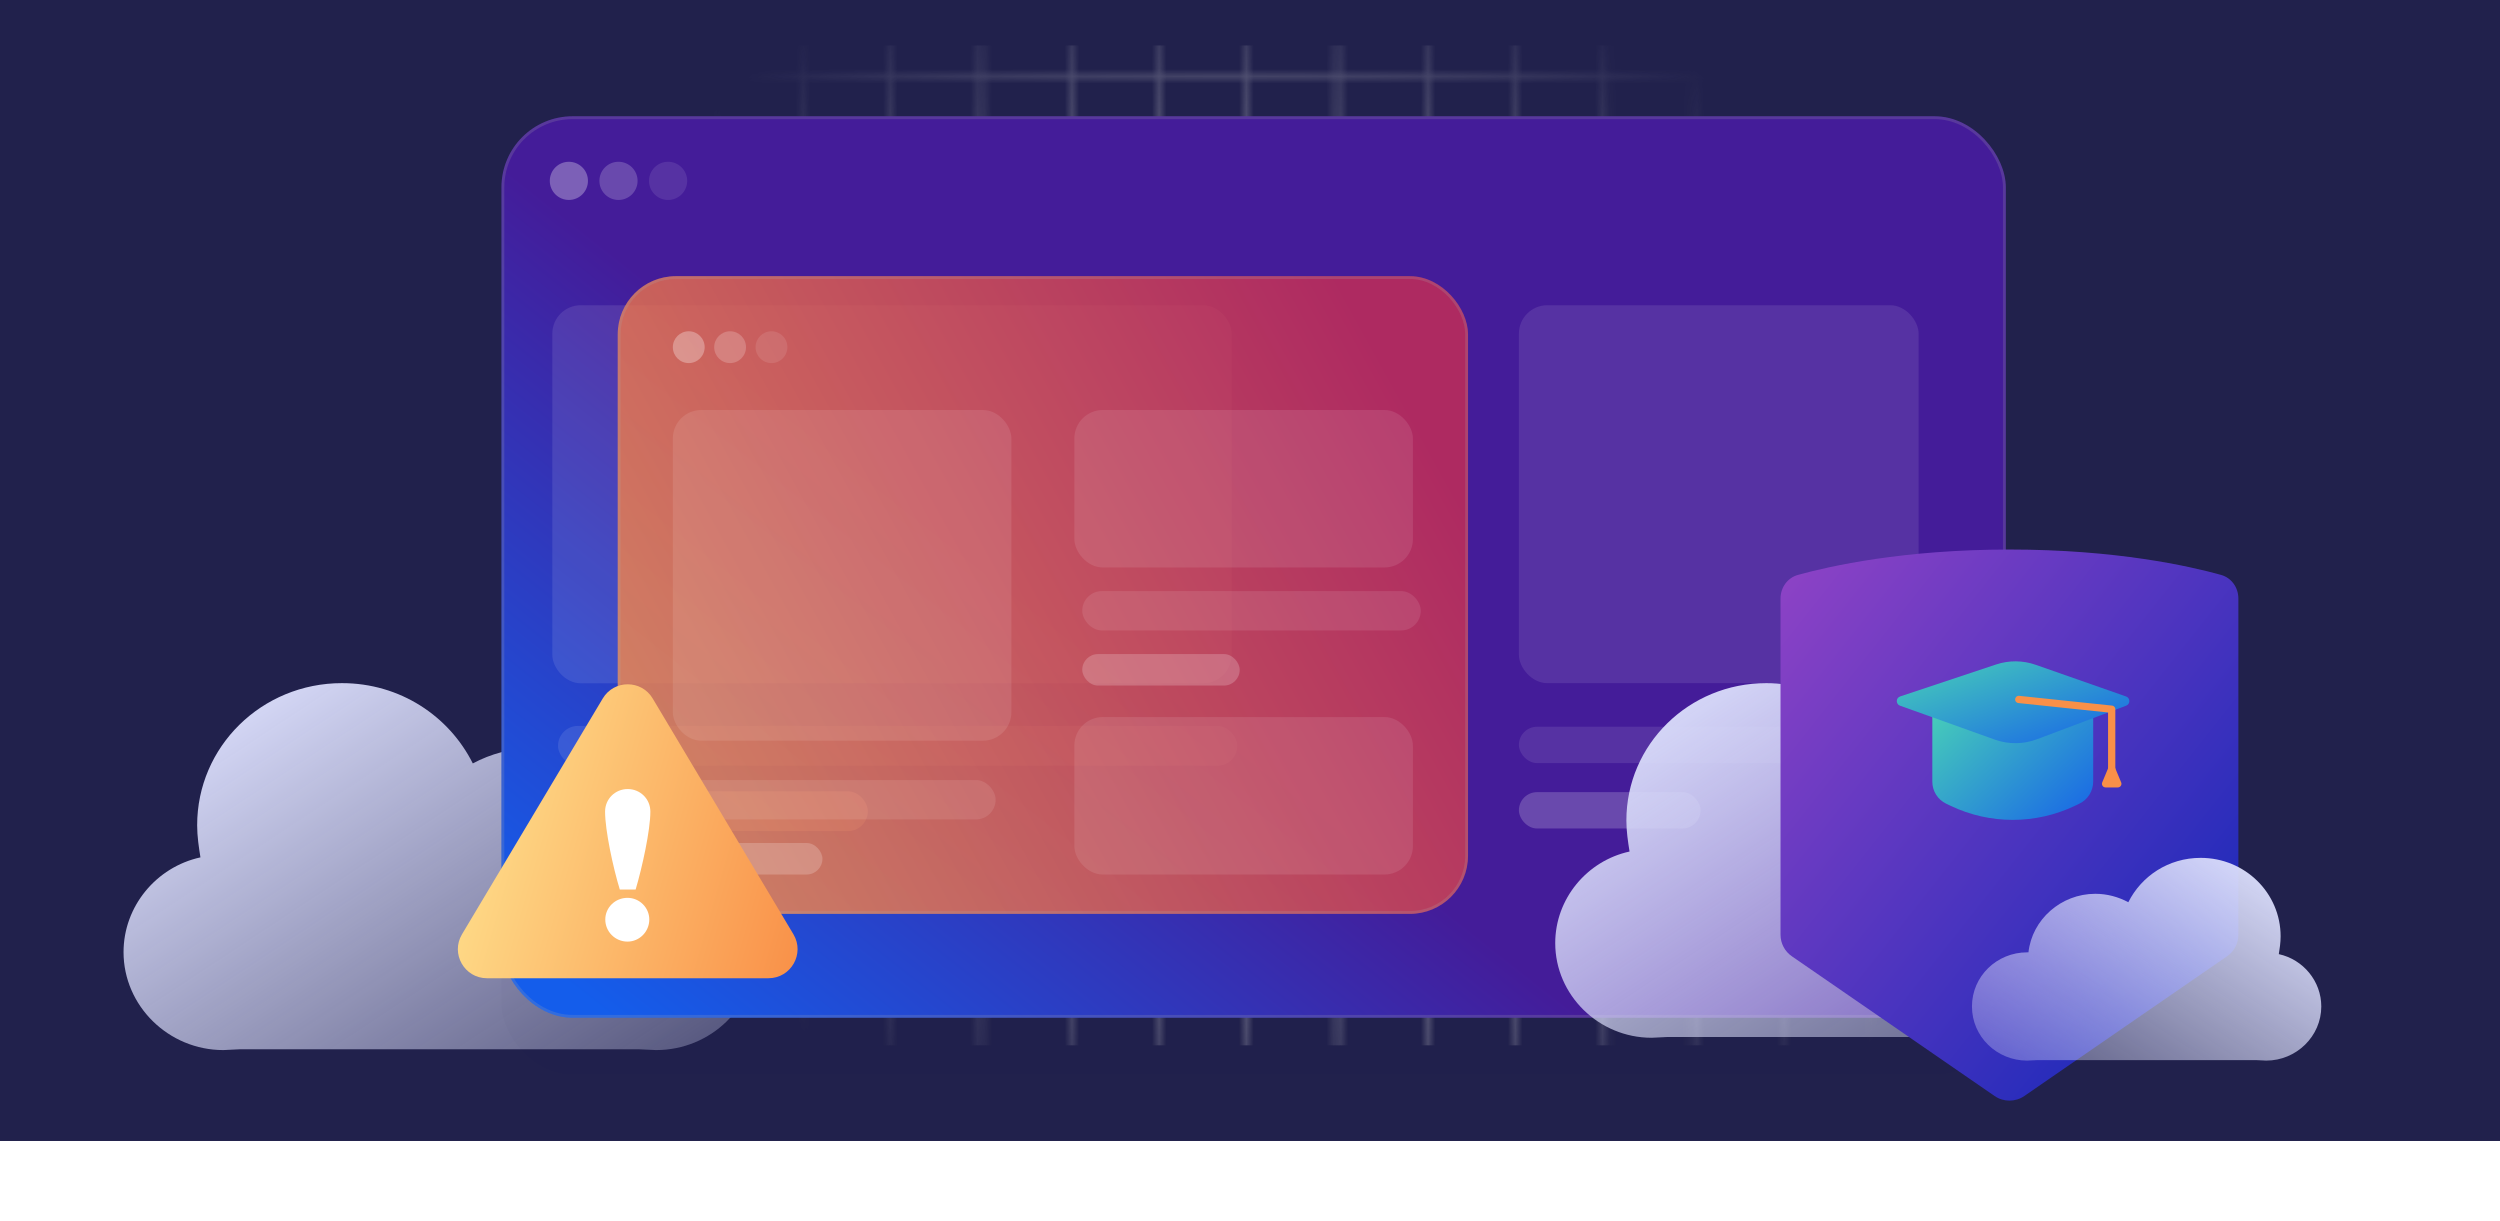 <svg width="344" height="168" viewBox="0 0 344 168" fill="none" xmlns="http://www.w3.org/2000/svg">
<rect width="344" height="157" fill="#21214C"/>
<mask id="mask0_3818_41761" style="mask-type:alpha" maskUnits="userSpaceOnUse" x="-1" y="-1" width="321" height="159">
<rect width="12.269" height="10.467" stroke="white" stroke-width="0.433"/>
<rect x="12.269" width="12.269" height="10.467" stroke="white" stroke-width="0.433"/>
<rect x="24.538" width="12.269" height="10.467" stroke="white" stroke-width="0.433"/>
<rect x="36.808" width="12.269" height="10.467" stroke="white" stroke-width="0.433"/>
<rect x="49.077" width="12.269" height="10.467" stroke="white" stroke-width="0.433"/>
<rect x="61.346" width="12.269" height="10.467" stroke="white" stroke-width="0.433"/>
<rect x="73.615" width="12.269" height="10.467" stroke="white" stroke-width="0.433"/>
<rect x="85.885" width="12.269" height="10.467" stroke="white" stroke-width="0.433"/>
<rect x="98.154" width="12.269" height="10.467" stroke="white" stroke-width="0.433"/>
<rect x="110.423" width="12.269" height="10.467" stroke="white" stroke-width="0.433"/>
<rect x="122.692" width="12.269" height="10.467" stroke="white" stroke-width="0.433"/>
<rect x="134.962" width="12.269" height="10.467" stroke="white" stroke-width="0.433"/>
<rect x="147.231" width="12.269" height="10.467" stroke="white" stroke-width="0.433"/>
<rect x="159.5" width="12.269" height="10.467" stroke="white" stroke-width="0.433"/>
<rect x="171.769" width="12.269" height="10.467" stroke="white" stroke-width="0.433"/>
<rect x="184.038" width="12.269" height="10.467" stroke="white" stroke-width="0.433"/>
<rect x="196.308" width="12.269" height="10.467" stroke="white" stroke-width="0.433"/>
<rect x="208.577" width="12.269" height="10.467" stroke="white" stroke-width="0.433"/>
<rect x="220.846" width="12.269" height="10.467" stroke="white" stroke-width="0.433"/>
<rect x="233.115" width="12.269" height="10.467" stroke="white" stroke-width="0.433"/>
<rect x="245.385" width="12.269" height="10.467" stroke="white" stroke-width="0.433"/>
<rect x="257.654" width="12.269" height="10.467" stroke="white" stroke-width="0.433"/>
<rect x="269.923" width="12.269" height="10.467" stroke="white" stroke-width="0.433"/>
<rect x="282.192" width="12.269" height="10.467" stroke="white" stroke-width="0.433"/>
<rect x="294.462" width="12.269" height="10.467" stroke="white" stroke-width="0.433"/>
<rect x="306.731" width="12.269" height="10.467" stroke="white" stroke-width="0.433"/>
<rect y="10.467" width="12.269" height="10.467" stroke="white" stroke-width="0.433"/>
<rect x="12.269" y="10.467" width="12.269" height="10.467" stroke="white" stroke-width="0.433"/>
<rect x="24.538" y="10.467" width="12.269" height="10.467" stroke="white" stroke-width="0.433"/>
<rect x="36.808" y="10.467" width="12.269" height="10.467" stroke="white" stroke-width="0.433"/>
<rect x="49.077" y="10.467" width="12.269" height="10.467" stroke="white" stroke-width="0.433"/>
<rect x="61.346" y="10.467" width="12.269" height="10.467" stroke="white" stroke-width="0.433"/>
<rect x="73.615" y="10.467" width="12.269" height="10.467" stroke="white" stroke-width="0.433"/>
<rect x="85.885" y="10.467" width="12.269" height="10.467" stroke="white" stroke-width="0.433"/>
<rect x="98.154" y="10.467" width="12.269" height="10.467" stroke="white" stroke-width="0.433"/>
<rect x="110.423" y="10.467" width="12.269" height="10.467" stroke="white" stroke-width="0.433"/>
<rect x="122.692" y="10.467" width="12.269" height="10.467" stroke="white" stroke-width="0.433"/>
<rect x="134.962" y="10.467" width="12.269" height="10.467" stroke="white" stroke-width="0.433"/>
<rect x="147.231" y="10.467" width="12.269" height="10.467" stroke="white" stroke-width="0.433"/>
<rect x="159.5" y="10.467" width="12.269" height="10.467" stroke="white" stroke-width="0.433"/>
<rect x="171.769" y="10.467" width="12.269" height="10.467" stroke="white" stroke-width="0.433"/>
<rect x="184.038" y="10.467" width="12.269" height="10.467" stroke="white" stroke-width="0.433"/>
<rect x="196.308" y="10.467" width="12.269" height="10.467" stroke="white" stroke-width="0.433"/>
<rect x="208.577" y="10.467" width="12.269" height="10.467" stroke="white" stroke-width="0.433"/>
<rect x="220.846" y="10.467" width="12.269" height="10.467" stroke="white" stroke-width="0.433"/>
<rect x="233.115" y="10.467" width="12.269" height="10.467" stroke="white" stroke-width="0.433"/>
<rect x="245.385" y="10.467" width="12.269" height="10.467" stroke="white" stroke-width="0.433"/>
<rect x="257.654" y="10.467" width="12.269" height="10.467" stroke="white" stroke-width="0.433"/>
<rect x="269.923" y="10.467" width="12.269" height="10.467" stroke="white" stroke-width="0.433"/>
<rect x="282.192" y="10.467" width="12.269" height="10.467" stroke="white" stroke-width="0.433"/>
<rect x="294.462" y="10.467" width="12.269" height="10.467" stroke="white" stroke-width="0.433"/>
<rect x="306.731" y="10.467" width="12.269" height="10.467" stroke="white" stroke-width="0.433"/>
<rect y="20.933" width="12.269" height="10.467" stroke="white" stroke-width="0.433"/>
<rect x="12.269" y="20.933" width="12.269" height="10.467" stroke="white" stroke-width="0.433"/>
<rect x="24.538" y="20.933" width="12.269" height="10.467" stroke="white" stroke-width="0.433"/>
<rect x="36.808" y="20.933" width="12.269" height="10.467" stroke="white" stroke-width="0.433"/>
<rect x="49.077" y="20.933" width="12.269" height="10.467" stroke="white" stroke-width="0.433"/>
<rect x="61.346" y="20.933" width="12.269" height="10.467" stroke="white" stroke-width="0.433"/>
<rect x="73.615" y="20.933" width="12.269" height="10.467" stroke="white" stroke-width="0.433"/>
<rect x="85.885" y="20.933" width="12.269" height="10.467" stroke="white" stroke-width="0.433"/>
<rect x="98.154" y="20.933" width="12.269" height="10.467" stroke="white" stroke-width="0.433"/>
<rect x="110.423" y="20.933" width="12.269" height="10.467" stroke="white" stroke-width="0.433"/>
<rect x="122.692" y="20.933" width="12.269" height="10.467" stroke="white" stroke-width="0.433"/>
<rect x="134.962" y="20.933" width="12.269" height="10.467" stroke="white" stroke-width="0.433"/>
<rect x="147.231" y="20.933" width="12.269" height="10.467" stroke="white" stroke-width="0.433"/>
<rect x="159.5" y="20.933" width="12.269" height="10.467" stroke="white" stroke-width="0.433"/>
<rect x="171.769" y="20.933" width="12.269" height="10.467" stroke="white" stroke-width="0.433"/>
<rect x="184.038" y="20.933" width="12.269" height="10.467" stroke="white" stroke-width="0.433"/>
<rect x="196.308" y="20.933" width="12.269" height="10.467" stroke="white" stroke-width="0.433"/>
<rect x="208.577" y="20.933" width="12.269" height="10.467" stroke="white" stroke-width="0.433"/>
<rect x="220.846" y="20.933" width="12.269" height="10.467" stroke="white" stroke-width="0.433"/>
<rect x="233.115" y="20.933" width="12.269" height="10.467" stroke="white" stroke-width="0.433"/>
<rect x="245.385" y="20.933" width="12.269" height="10.467" stroke="white" stroke-width="0.433"/>
<rect x="257.654" y="20.933" width="12.269" height="10.467" stroke="white" stroke-width="0.433"/>
<rect x="269.923" y="20.933" width="12.269" height="10.467" stroke="white" stroke-width="0.433"/>
<rect x="282.192" y="20.933" width="12.269" height="10.467" stroke="white" stroke-width="0.433"/>
<rect x="294.462" y="20.933" width="12.269" height="10.467" stroke="white" stroke-width="0.433"/>
<rect x="306.731" y="20.933" width="12.269" height="10.467" stroke="white" stroke-width="0.433"/>
<rect y="31.4" width="12.269" height="10.467" stroke="white" stroke-width="0.433"/>
<rect x="12.269" y="31.4" width="12.269" height="10.467" stroke="white" stroke-width="0.433"/>
<rect x="24.538" y="31.4" width="12.269" height="10.467" stroke="white" stroke-width="0.433"/>
<rect x="36.808" y="31.4" width="12.269" height="10.467" stroke="white" stroke-width="0.433"/>
<rect x="49.077" y="31.4" width="12.269" height="10.467" stroke="white" stroke-width="0.433"/>
<rect x="61.346" y="31.4" width="12.269" height="10.467" stroke="white" stroke-width="0.433"/>
<rect x="73.615" y="31.4" width="12.269" height="10.467" stroke="white" stroke-width="0.433"/>
<rect x="85.885" y="31.4" width="12.269" height="10.467" stroke="white" stroke-width="0.433"/>
<rect x="98.154" y="31.4" width="12.269" height="10.467" stroke="white" stroke-width="0.433"/>
<rect x="110.423" y="31.4" width="12.269" height="10.467" stroke="white" stroke-width="0.433"/>
<rect x="122.692" y="31.4" width="12.269" height="10.467" stroke="white" stroke-width="0.433"/>
<rect x="134.962" y="31.4" width="12.269" height="10.467" stroke="white" stroke-width="0.433"/>
<rect x="147.231" y="31.4" width="12.269" height="10.467" stroke="white" stroke-width="0.433"/>
<rect x="159.5" y="31.4" width="12.269" height="10.467" stroke="white" stroke-width="0.433"/>
<rect x="171.769" y="31.4" width="12.269" height="10.467" stroke="white" stroke-width="0.433"/>
<rect x="184.038" y="31.4" width="12.269" height="10.467" stroke="white" stroke-width="0.433"/>
<rect x="196.308" y="31.4" width="12.269" height="10.467" stroke="white" stroke-width="0.433"/>
<rect x="208.577" y="31.4" width="12.269" height="10.467" stroke="white" stroke-width="0.433"/>
<rect x="220.846" y="31.4" width="12.269" height="10.467" stroke="white" stroke-width="0.433"/>
<rect x="233.115" y="31.4" width="12.269" height="10.467" stroke="white" stroke-width="0.433"/>
<rect x="245.385" y="31.4" width="12.269" height="10.467" stroke="white" stroke-width="0.433"/>
<rect x="257.654" y="31.4" width="12.269" height="10.467" stroke="white" stroke-width="0.433"/>
<rect x="269.923" y="31.4" width="12.269" height="10.467" stroke="white" stroke-width="0.433"/>
<rect x="282.192" y="31.4" width="12.269" height="10.467" stroke="white" stroke-width="0.433"/>
<rect x="294.462" y="31.4" width="12.269" height="10.467" stroke="white" stroke-width="0.433"/>
<rect x="306.731" y="31.4" width="12.269" height="10.467" stroke="white" stroke-width="0.433"/>
<rect y="41.867" width="12.269" height="10.467" stroke="white" stroke-width="0.433"/>
<rect x="12.269" y="41.867" width="12.269" height="10.467" stroke="white" stroke-width="0.433"/>
<rect x="24.538" y="41.867" width="12.269" height="10.467" stroke="white" stroke-width="0.433"/>
<rect x="36.808" y="41.867" width="12.269" height="10.467" stroke="white" stroke-width="0.433"/>
<rect x="49.077" y="41.867" width="12.269" height="10.467" stroke="white" stroke-width="0.433"/>
<rect x="61.346" y="41.867" width="12.269" height="10.467" stroke="white" stroke-width="0.433"/>
<rect x="73.615" y="41.867" width="12.269" height="10.467" stroke="white" stroke-width="0.433"/>
<rect x="85.885" y="41.867" width="12.269" height="10.467" stroke="white" stroke-width="0.433"/>
<rect x="98.154" y="41.867" width="12.269" height="10.467" stroke="white" stroke-width="0.433"/>
<rect x="110.423" y="41.867" width="12.269" height="10.467" stroke="white" stroke-width="0.433"/>
<rect x="122.692" y="41.867" width="12.269" height="10.467" stroke="white" stroke-width="0.433"/>
<rect x="134.962" y="41.867" width="12.269" height="10.467" stroke="white" stroke-width="0.433"/>
<rect x="147.231" y="41.867" width="12.269" height="10.467" stroke="white" stroke-width="0.433"/>
<rect x="159.5" y="41.867" width="12.269" height="10.467" stroke="white" stroke-width="0.433"/>
<rect x="171.769" y="41.867" width="12.269" height="10.467" stroke="white" stroke-width="0.433"/>
<rect x="184.038" y="41.867" width="12.269" height="10.467" stroke="white" stroke-width="0.433"/>
<rect x="196.308" y="41.867" width="12.269" height="10.467" stroke="white" stroke-width="0.433"/>
<rect x="208.577" y="41.867" width="12.269" height="10.467" stroke="white" stroke-width="0.433"/>
<rect x="220.846" y="41.867" width="12.269" height="10.467" stroke="white" stroke-width="0.433"/>
<rect x="233.115" y="41.867" width="12.269" height="10.467" stroke="white" stroke-width="0.433"/>
<rect x="245.385" y="41.867" width="12.269" height="10.467" stroke="white" stroke-width="0.433"/>
<rect x="257.654" y="41.867" width="12.269" height="10.467" stroke="white" stroke-width="0.433"/>
<rect x="269.923" y="41.867" width="12.269" height="10.467" stroke="white" stroke-width="0.433"/>
<rect x="282.192" y="41.867" width="12.269" height="10.467" stroke="white" stroke-width="0.433"/>
<rect x="294.462" y="41.867" width="12.269" height="10.467" stroke="white" stroke-width="0.433"/>
<rect x="306.731" y="41.867" width="12.269" height="10.467" stroke="white" stroke-width="0.433"/>
<rect y="52.333" width="12.269" height="10.467" stroke="white" stroke-width="0.433"/>
<rect x="12.269" y="52.333" width="12.269" height="10.467" stroke="white" stroke-width="0.433"/>
<rect x="24.538" y="52.333" width="12.269" height="10.467" stroke="white" stroke-width="0.433"/>
<rect x="36.808" y="52.333" width="12.269" height="10.467" stroke="white" stroke-width="0.433"/>
<rect x="49.077" y="52.333" width="12.269" height="10.467" stroke="white" stroke-width="0.433"/>
<rect x="61.346" y="52.333" width="12.269" height="10.467" stroke="white" stroke-width="0.433"/>
<rect x="73.615" y="52.333" width="12.269" height="10.467" stroke="white" stroke-width="0.433"/>
<rect x="85.885" y="52.333" width="12.269" height="10.467" stroke="white" stroke-width="0.433"/>
<rect x="98.154" y="52.333" width="12.269" height="10.467" stroke="white" stroke-width="0.433"/>
<rect x="110.423" y="52.333" width="12.269" height="10.467" stroke="white" stroke-width="0.433"/>
<rect x="122.692" y="52.333" width="12.269" height="10.467" stroke="white" stroke-width="0.433"/>
<rect x="134.962" y="52.333" width="12.269" height="10.467" stroke="white" stroke-width="0.433"/>
<rect x="147.231" y="52.333" width="12.269" height="10.467" stroke="white" stroke-width="0.433"/>
<rect x="159.5" y="52.333" width="12.269" height="10.467" stroke="white" stroke-width="0.433"/>
<rect x="171.769" y="52.333" width="12.269" height="10.467" stroke="white" stroke-width="0.433"/>
<rect x="184.038" y="52.333" width="12.269" height="10.467" stroke="white" stroke-width="0.433"/>
<rect x="196.308" y="52.333" width="12.269" height="10.467" stroke="white" stroke-width="0.433"/>
<rect x="208.577" y="52.333" width="12.269" height="10.467" stroke="white" stroke-width="0.433"/>
<rect x="220.846" y="52.333" width="12.269" height="10.467" stroke="white" stroke-width="0.433"/>
<rect x="233.115" y="52.333" width="12.269" height="10.467" stroke="white" stroke-width="0.433"/>
<rect x="245.385" y="52.333" width="12.269" height="10.467" stroke="white" stroke-width="0.433"/>
<rect x="257.654" y="52.333" width="12.269" height="10.467" stroke="white" stroke-width="0.433"/>
<rect x="269.923" y="52.333" width="12.269" height="10.467" stroke="white" stroke-width="0.433"/>
<rect x="282.192" y="52.333" width="12.269" height="10.467" stroke="white" stroke-width="0.433"/>
<rect x="294.462" y="52.333" width="12.269" height="10.467" stroke="white" stroke-width="0.433"/>
<rect x="306.731" y="52.333" width="12.269" height="10.467" stroke="white" stroke-width="0.433"/>
<rect y="62.8" width="12.269" height="10.467" stroke="white" stroke-width="0.433"/>
<rect x="12.269" y="62.8" width="12.269" height="10.467" stroke="white" stroke-width="0.433"/>
<rect x="24.538" y="62.8" width="12.269" height="10.467" stroke="white" stroke-width="0.433"/>
<rect x="36.808" y="62.8" width="12.269" height="10.467" stroke="white" stroke-width="0.433"/>
<rect x="49.077" y="62.8" width="12.269" height="10.467" stroke="white" stroke-width="0.433"/>
<rect x="61.346" y="62.8" width="12.269" height="10.467" stroke="white" stroke-width="0.433"/>
<rect x="73.615" y="62.8" width="12.269" height="10.467" stroke="white" stroke-width="0.433"/>
<rect x="85.885" y="62.8" width="12.269" height="10.467" stroke="white" stroke-width="0.433"/>
<rect x="98.154" y="62.8" width="12.269" height="10.467" stroke="white" stroke-width="0.433"/>
<rect x="110.423" y="62.8" width="12.269" height="10.467" stroke="white" stroke-width="0.433"/>
<rect x="122.692" y="62.8" width="12.269" height="10.467" stroke="white" stroke-width="0.433"/>
<rect x="134.962" y="62.8" width="12.269" height="10.467" stroke="white" stroke-width="0.433"/>
<rect x="147.231" y="62.8" width="12.269" height="10.467" stroke="white" stroke-width="0.433"/>
<rect x="159.5" y="62.8" width="12.269" height="10.467" stroke="white" stroke-width="0.433"/>
<rect x="171.769" y="62.8" width="12.269" height="10.467" stroke="white" stroke-width="0.433"/>
<rect x="184.038" y="62.8" width="12.269" height="10.467" stroke="white" stroke-width="0.433"/>
<rect x="196.308" y="62.8" width="12.269" height="10.467" stroke="white" stroke-width="0.433"/>
<rect x="208.577" y="62.8" width="12.269" height="10.467" stroke="white" stroke-width="0.433"/>
<rect x="220.846" y="62.8" width="12.269" height="10.467" stroke="white" stroke-width="0.433"/>
<rect x="233.115" y="62.8" width="12.269" height="10.467" stroke="white" stroke-width="0.433"/>
<rect x="245.385" y="62.8" width="12.269" height="10.467" stroke="white" stroke-width="0.433"/>
<rect x="257.654" y="62.8" width="12.269" height="10.467" stroke="white" stroke-width="0.433"/>
<rect x="269.923" y="62.8" width="12.269" height="10.467" stroke="white" stroke-width="0.433"/>
<rect x="282.192" y="62.8" width="12.269" height="10.467" stroke="white" stroke-width="0.433"/>
<rect x="294.462" y="62.8" width="12.269" height="10.467" stroke="white" stroke-width="0.433"/>
<rect x="306.731" y="62.8" width="12.269" height="10.467" stroke="white" stroke-width="0.433"/>
<rect y="73.267" width="12.269" height="10.467" stroke="white" stroke-width="0.433"/>
<rect x="12.269" y="73.267" width="12.269" height="10.467" stroke="white" stroke-width="0.433"/>
<rect x="24.538" y="73.267" width="12.269" height="10.467" stroke="white" stroke-width="0.433"/>
<rect x="36.808" y="73.267" width="12.269" height="10.467" stroke="white" stroke-width="0.433"/>
<rect x="49.077" y="73.267" width="12.269" height="10.467" stroke="white" stroke-width="0.433"/>
<rect x="61.346" y="73.267" width="12.269" height="10.467" stroke="white" stroke-width="0.433"/>
<rect x="73.615" y="73.267" width="12.269" height="10.467" stroke="white" stroke-width="0.433"/>
<rect x="85.885" y="73.267" width="12.269" height="10.467" stroke="white" stroke-width="0.433"/>
<rect x="98.154" y="73.267" width="12.269" height="10.467" stroke="white" stroke-width="0.433"/>
<rect x="110.423" y="73.267" width="12.269" height="10.467" stroke="white" stroke-width="0.433"/>
<rect x="122.692" y="73.267" width="12.269" height="10.467" stroke="white" stroke-width="0.433"/>
<rect x="134.962" y="73.267" width="12.269" height="10.467" stroke="white" stroke-width="0.433"/>
<rect x="147.231" y="73.267" width="12.269" height="10.467" stroke="white" stroke-width="0.433"/>
<rect x="159.5" y="73.267" width="12.269" height="10.467" stroke="white" stroke-width="0.433"/>
<rect x="171.769" y="73.267" width="12.269" height="10.467" stroke="white" stroke-width="0.433"/>
<rect x="184.038" y="73.267" width="12.269" height="10.467" stroke="white" stroke-width="0.433"/>
<rect x="196.308" y="73.267" width="12.269" height="10.467" stroke="white" stroke-width="0.433"/>
<rect x="208.577" y="73.267" width="12.269" height="10.467" stroke="white" stroke-width="0.433"/>
<rect x="220.846" y="73.267" width="12.269" height="10.467" stroke="white" stroke-width="0.433"/>
<rect x="233.115" y="73.267" width="12.269" height="10.467" stroke="white" stroke-width="0.433"/>
<rect x="245.385" y="73.267" width="12.269" height="10.467" stroke="white" stroke-width="0.433"/>
<rect x="257.654" y="73.267" width="12.269" height="10.467" stroke="white" stroke-width="0.433"/>
<rect x="269.923" y="73.267" width="12.269" height="10.467" stroke="white" stroke-width="0.433"/>
<rect x="282.192" y="73.267" width="12.269" height="10.467" stroke="white" stroke-width="0.433"/>
<rect x="294.462" y="73.267" width="12.269" height="10.467" stroke="white" stroke-width="0.433"/>
<rect x="306.731" y="73.267" width="12.269" height="10.467" stroke="white" stroke-width="0.433"/>
<rect y="83.733" width="12.269" height="10.467" stroke="white" stroke-width="0.433"/>
<rect x="12.269" y="83.733" width="12.269" height="10.467" stroke="white" stroke-width="0.433"/>
<rect x="24.538" y="83.733" width="12.269" height="10.467" stroke="white" stroke-width="0.433"/>
<rect x="36.808" y="83.733" width="12.269" height="10.467" stroke="white" stroke-width="0.433"/>
<rect x="49.077" y="83.733" width="12.269" height="10.467" stroke="white" stroke-width="0.433"/>
<rect x="61.346" y="83.733" width="12.269" height="10.467" stroke="white" stroke-width="0.433"/>
<rect x="73.615" y="83.733" width="12.269" height="10.467" stroke="white" stroke-width="0.433"/>
<rect x="85.885" y="83.733" width="12.269" height="10.467" stroke="white" stroke-width="0.433"/>
<rect x="98.154" y="83.733" width="12.269" height="10.467" stroke="white" stroke-width="0.433"/>
<rect x="110.423" y="83.733" width="12.269" height="10.467" stroke="white" stroke-width="0.433"/>
<rect x="122.692" y="83.733" width="12.269" height="10.467" stroke="white" stroke-width="0.433"/>
<rect x="134.962" y="83.733" width="12.269" height="10.467" stroke="white" stroke-width="0.433"/>
<rect x="147.231" y="83.733" width="12.269" height="10.467" stroke="white" stroke-width="0.433"/>
<rect x="159.5" y="83.733" width="12.269" height="10.467" stroke="white" stroke-width="0.433"/>
<rect x="171.769" y="83.733" width="12.269" height="10.467" stroke="white" stroke-width="0.433"/>
<rect x="184.038" y="83.733" width="12.269" height="10.467" stroke="white" stroke-width="0.433"/>
<rect x="196.308" y="83.733" width="12.269" height="10.467" stroke="white" stroke-width="0.433"/>
<rect x="208.577" y="83.733" width="12.269" height="10.467" stroke="white" stroke-width="0.433"/>
<rect x="220.846" y="83.733" width="12.269" height="10.467" stroke="white" stroke-width="0.433"/>
<rect x="233.115" y="83.733" width="12.269" height="10.467" stroke="white" stroke-width="0.433"/>
<rect x="245.385" y="83.733" width="12.269" height="10.467" stroke="white" stroke-width="0.433"/>
<rect x="257.654" y="83.733" width="12.269" height="10.467" stroke="white" stroke-width="0.433"/>
<rect x="269.923" y="83.733" width="12.269" height="10.467" stroke="white" stroke-width="0.433"/>
<rect x="282.192" y="83.733" width="12.269" height="10.467" stroke="white" stroke-width="0.433"/>
<rect x="294.462" y="83.733" width="12.269" height="10.467" stroke="white" stroke-width="0.433"/>
<rect x="306.731" y="83.733" width="12.269" height="10.467" stroke="white" stroke-width="0.433"/>
<rect y="94.2" width="12.269" height="10.467" stroke="white" stroke-width="0.433"/>
<rect x="12.269" y="94.2" width="12.269" height="10.467" stroke="white" stroke-width="0.433"/>
<rect x="24.538" y="94.2" width="12.269" height="10.467" stroke="white" stroke-width="0.433"/>
<rect x="36.808" y="94.2" width="12.269" height="10.467" stroke="white" stroke-width="0.433"/>
<rect x="49.077" y="94.2" width="12.269" height="10.467" stroke="white" stroke-width="0.433"/>
<rect x="61.346" y="94.2" width="12.269" height="10.467" stroke="white" stroke-width="0.433"/>
<rect x="73.615" y="94.2" width="12.269" height="10.467" stroke="white" stroke-width="0.433"/>
<rect x="85.885" y="94.2" width="12.269" height="10.467" stroke="white" stroke-width="0.433"/>
<rect x="98.154" y="94.2" width="12.269" height="10.467" stroke="white" stroke-width="0.433"/>
<rect x="110.423" y="94.2" width="12.269" height="10.467" stroke="white" stroke-width="0.433"/>
<rect x="122.692" y="94.2" width="12.269" height="10.467" stroke="white" stroke-width="0.433"/>
<rect x="134.962" y="94.2" width="12.269" height="10.467" stroke="white" stroke-width="0.433"/>
<rect x="147.231" y="94.2" width="12.269" height="10.467" stroke="white" stroke-width="0.433"/>
<rect x="159.5" y="94.2" width="12.269" height="10.467" stroke="white" stroke-width="0.433"/>
<rect x="171.769" y="94.2" width="12.269" height="10.467" stroke="white" stroke-width="0.433"/>
<rect x="184.038" y="94.2" width="12.269" height="10.467" stroke="white" stroke-width="0.433"/>
<rect x="196.308" y="94.2" width="12.269" height="10.467" stroke="white" stroke-width="0.433"/>
<rect x="208.577" y="94.2" width="12.269" height="10.467" stroke="white" stroke-width="0.433"/>
<rect x="220.846" y="94.2" width="12.269" height="10.467" stroke="white" stroke-width="0.433"/>
<rect x="233.115" y="94.2" width="12.269" height="10.467" stroke="white" stroke-width="0.433"/>
<rect x="245.385" y="94.2" width="12.269" height="10.467" stroke="white" stroke-width="0.433"/>
<rect x="257.654" y="94.2" width="12.269" height="10.467" stroke="white" stroke-width="0.433"/>
<rect x="269.923" y="94.2" width="12.269" height="10.467" stroke="white" stroke-width="0.433"/>
<rect x="282.192" y="94.2" width="12.269" height="10.467" stroke="white" stroke-width="0.433"/>
<rect x="294.462" y="94.2" width="12.269" height="10.467" stroke="white" stroke-width="0.433"/>
<rect x="306.731" y="94.2" width="12.269" height="10.467" stroke="white" stroke-width="0.433"/>
<rect y="104.667" width="12.269" height="10.467" stroke="white" stroke-width="0.433"/>
<rect x="12.269" y="104.667" width="12.269" height="10.467" stroke="white" stroke-width="0.433"/>
<rect x="24.538" y="104.667" width="12.269" height="10.467" stroke="white" stroke-width="0.433"/>
<rect x="36.808" y="104.667" width="12.269" height="10.467" stroke="white" stroke-width="0.433"/>
<rect x="49.077" y="104.667" width="12.269" height="10.467" stroke="white" stroke-width="0.433"/>
<rect x="61.346" y="104.667" width="12.269" height="10.467" stroke="white" stroke-width="0.433"/>
<rect x="73.615" y="104.667" width="12.269" height="10.467" stroke="white" stroke-width="0.433"/>
<rect x="85.885" y="104.667" width="12.269" height="10.467" stroke="white" stroke-width="0.433"/>
<rect x="98.154" y="104.667" width="12.269" height="10.467" stroke="white" stroke-width="0.433"/>
<rect x="110.423" y="104.667" width="12.269" height="10.467" stroke="white" stroke-width="0.433"/>
<rect x="122.692" y="104.667" width="12.269" height="10.467" stroke="white" stroke-width="0.433"/>
<rect x="134.962" y="104.667" width="12.269" height="10.467" stroke="white" stroke-width="0.433"/>
<rect x="147.231" y="104.667" width="12.269" height="10.467" stroke="white" stroke-width="0.433"/>
<rect x="159.5" y="104.667" width="12.269" height="10.467" stroke="white" stroke-width="0.433"/>
<rect x="171.769" y="104.667" width="12.269" height="10.467" stroke="white" stroke-width="0.433"/>
<rect x="184.038" y="104.667" width="12.269" height="10.467" stroke="white" stroke-width="0.433"/>
<rect x="196.308" y="104.667" width="12.269" height="10.467" stroke="white" stroke-width="0.433"/>
<rect x="208.577" y="104.667" width="12.269" height="10.467" stroke="white" stroke-width="0.433"/>
<rect x="220.846" y="104.667" width="12.269" height="10.467" stroke="white" stroke-width="0.433"/>
<rect x="233.115" y="104.667" width="12.269" height="10.467" stroke="white" stroke-width="0.433"/>
<rect x="245.385" y="104.667" width="12.269" height="10.467" stroke="white" stroke-width="0.433"/>
<rect x="257.654" y="104.667" width="12.269" height="10.467" stroke="white" stroke-width="0.433"/>
<rect x="269.923" y="104.667" width="12.269" height="10.467" stroke="white" stroke-width="0.433"/>
<rect x="282.192" y="104.667" width="12.269" height="10.467" stroke="white" stroke-width="0.433"/>
<rect x="294.462" y="104.667" width="12.269" height="10.467" stroke="white" stroke-width="0.433"/>
<rect x="306.731" y="104.667" width="12.269" height="10.467" stroke="white" stroke-width="0.433"/>
<rect y="115.133" width="12.269" height="10.467" stroke="white" stroke-width="0.433"/>
<rect x="12.269" y="115.133" width="12.269" height="10.467" stroke="white" stroke-width="0.433"/>
<rect x="24.538" y="115.133" width="12.269" height="10.467" stroke="white" stroke-width="0.433"/>
<rect x="36.808" y="115.133" width="12.269" height="10.467" stroke="white" stroke-width="0.433"/>
<rect x="49.077" y="115.133" width="12.269" height="10.467" stroke="white" stroke-width="0.433"/>
<rect x="61.346" y="115.133" width="12.269" height="10.467" stroke="white" stroke-width="0.433"/>
<rect x="73.615" y="115.133" width="12.269" height="10.467" stroke="white" stroke-width="0.433"/>
<rect x="85.885" y="115.133" width="12.269" height="10.467" stroke="white" stroke-width="0.433"/>
<rect x="98.154" y="115.133" width="12.269" height="10.467" stroke="white" stroke-width="0.433"/>
<rect x="110.423" y="115.133" width="12.269" height="10.467" stroke="white" stroke-width="0.433"/>
<rect x="122.692" y="115.133" width="12.269" height="10.467" stroke="white" stroke-width="0.433"/>
<rect x="134.962" y="115.133" width="12.269" height="10.467" stroke="white" stroke-width="0.433"/>
<rect x="147.231" y="115.133" width="12.269" height="10.467" stroke="white" stroke-width="0.433"/>
<rect x="159.5" y="115.133" width="12.269" height="10.467" stroke="white" stroke-width="0.433"/>
<rect x="171.769" y="115.133" width="12.269" height="10.467" stroke="white" stroke-width="0.433"/>
<rect x="184.038" y="115.133" width="12.269" height="10.467" stroke="white" stroke-width="0.433"/>
<rect x="196.308" y="115.133" width="12.269" height="10.467" stroke="white" stroke-width="0.433"/>
<rect x="208.577" y="115.133" width="12.269" height="10.467" stroke="white" stroke-width="0.433"/>
<rect x="220.846" y="115.133" width="12.269" height="10.467" stroke="white" stroke-width="0.433"/>
<rect x="233.115" y="115.133" width="12.269" height="10.467" stroke="white" stroke-width="0.433"/>
<rect x="245.385" y="115.133" width="12.269" height="10.467" stroke="white" stroke-width="0.433"/>
<rect x="257.654" y="115.133" width="12.269" height="10.467" stroke="white" stroke-width="0.433"/>
<rect x="269.923" y="115.133" width="12.269" height="10.467" stroke="white" stroke-width="0.433"/>
<rect x="282.192" y="115.133" width="12.269" height="10.467" stroke="white" stroke-width="0.433"/>
<rect x="294.462" y="115.133" width="12.269" height="10.467" stroke="white" stroke-width="0.433"/>
<rect x="306.731" y="115.133" width="12.269" height="10.467" stroke="white" stroke-width="0.433"/>
<rect y="125.6" width="12.269" height="10.467" stroke="white" stroke-width="0.433"/>
<rect x="12.269" y="125.6" width="12.269" height="10.467" stroke="white" stroke-width="0.433"/>
<rect x="24.538" y="125.6" width="12.269" height="10.467" stroke="white" stroke-width="0.433"/>
<rect x="36.808" y="125.6" width="12.269" height="10.467" stroke="white" stroke-width="0.433"/>
<rect x="49.077" y="125.6" width="12.269" height="10.467" stroke="white" stroke-width="0.433"/>
<rect x="61.346" y="125.6" width="12.269" height="10.467" stroke="white" stroke-width="0.433"/>
<rect x="73.615" y="125.6" width="12.269" height="10.467" stroke="white" stroke-width="0.433"/>
<rect x="85.885" y="125.6" width="12.269" height="10.467" stroke="white" stroke-width="0.433"/>
<rect x="98.154" y="125.6" width="12.269" height="10.467" stroke="white" stroke-width="0.433"/>
<rect x="110.423" y="125.6" width="12.269" height="10.467" stroke="white" stroke-width="0.433"/>
<rect x="122.692" y="125.6" width="12.269" height="10.467" stroke="white" stroke-width="0.433"/>
<rect x="134.962" y="125.6" width="12.269" height="10.467" stroke="white" stroke-width="0.433"/>
<rect x="147.231" y="125.6" width="12.269" height="10.467" stroke="white" stroke-width="0.433"/>
<rect x="159.5" y="125.6" width="12.269" height="10.467" stroke="white" stroke-width="0.433"/>
<rect x="171.769" y="125.6" width="12.269" height="10.467" stroke="white" stroke-width="0.433"/>
<rect x="184.038" y="125.6" width="12.269" height="10.467" stroke="white" stroke-width="0.433"/>
<rect x="196.308" y="125.6" width="12.269" height="10.467" stroke="white" stroke-width="0.433"/>
<rect x="208.577" y="125.6" width="12.269" height="10.467" stroke="white" stroke-width="0.433"/>
<rect x="220.846" y="125.6" width="12.269" height="10.467" stroke="white" stroke-width="0.433"/>
<rect x="233.115" y="125.6" width="12.269" height="10.467" stroke="white" stroke-width="0.433"/>
<rect x="245.385" y="125.6" width="12.269" height="10.467" stroke="white" stroke-width="0.433"/>
<rect x="257.654" y="125.6" width="12.269" height="10.467" stroke="white" stroke-width="0.433"/>
<rect x="269.923" y="125.6" width="12.269" height="10.467" stroke="white" stroke-width="0.433"/>
<rect x="282.192" y="125.6" width="12.269" height="10.467" stroke="white" stroke-width="0.433"/>
<rect x="294.462" y="125.6" width="12.269" height="10.467" stroke="white" stroke-width="0.433"/>
<rect x="306.731" y="125.6" width="12.269" height="10.467" stroke="white" stroke-width="0.433"/>
<rect y="136.067" width="12.269" height="10.467" stroke="white" stroke-width="0.433"/>
<rect x="12.269" y="136.067" width="12.269" height="10.467" stroke="white" stroke-width="0.433"/>
<rect x="24.538" y="136.067" width="12.269" height="10.467" stroke="white" stroke-width="0.433"/>
<rect x="36.808" y="136.067" width="12.269" height="10.467" stroke="white" stroke-width="0.433"/>
<rect x="49.077" y="136.067" width="12.269" height="10.467" stroke="white" stroke-width="0.433"/>
<rect x="61.346" y="136.067" width="12.269" height="10.467" stroke="white" stroke-width="0.433"/>
<rect x="73.615" y="136.067" width="12.269" height="10.467" stroke="white" stroke-width="0.433"/>
<rect x="85.885" y="136.067" width="12.269" height="10.467" stroke="white" stroke-width="0.433"/>
<rect x="98.154" y="136.067" width="12.269" height="10.467" stroke="white" stroke-width="0.433"/>
<rect x="110.423" y="136.067" width="12.269" height="10.467" stroke="white" stroke-width="0.433"/>
<rect x="122.692" y="136.067" width="12.269" height="10.467" stroke="white" stroke-width="0.433"/>
<rect x="134.962" y="136.067" width="12.269" height="10.467" stroke="white" stroke-width="0.433"/>
<rect x="147.231" y="136.067" width="12.269" height="10.467" stroke="white" stroke-width="0.433"/>
<rect x="159.5" y="136.067" width="12.269" height="10.467" stroke="white" stroke-width="0.433"/>
<rect x="171.769" y="136.067" width="12.269" height="10.467" stroke="white" stroke-width="0.433"/>
<rect x="184.038" y="136.067" width="12.269" height="10.467" stroke="white" stroke-width="0.433"/>
<rect x="196.308" y="136.067" width="12.269" height="10.467" stroke="white" stroke-width="0.433"/>
<rect x="208.577" y="136.067" width="12.269" height="10.467" stroke="white" stroke-width="0.433"/>
<rect x="220.846" y="136.067" width="12.269" height="10.467" stroke="white" stroke-width="0.433"/>
<rect x="233.115" y="136.067" width="12.269" height="10.467" stroke="white" stroke-width="0.433"/>
<rect x="245.385" y="136.067" width="12.269" height="10.467" stroke="white" stroke-width="0.433"/>
<rect x="257.654" y="136.067" width="12.269" height="10.467" stroke="white" stroke-width="0.433"/>
<rect x="269.923" y="136.067" width="12.269" height="10.467" stroke="white" stroke-width="0.433"/>
<rect x="282.192" y="136.067" width="12.269" height="10.467" stroke="white" stroke-width="0.433"/>
<rect x="294.462" y="136.067" width="12.269" height="10.467" stroke="white" stroke-width="0.433"/>
<rect x="306.731" y="136.067" width="12.269" height="10.467" stroke="white" stroke-width="0.433"/>
<rect y="146.533" width="12.269" height="10.467" stroke="white" stroke-width="0.433"/>
<rect x="12.269" y="146.533" width="12.269" height="10.467" stroke="white" stroke-width="0.433"/>
<rect x="24.538" y="146.533" width="12.269" height="10.467" stroke="white" stroke-width="0.433"/>
<rect x="36.808" y="146.533" width="12.269" height="10.467" stroke="white" stroke-width="0.433"/>
<rect x="49.077" y="146.533" width="12.269" height="10.467" stroke="white" stroke-width="0.433"/>
<rect x="61.346" y="146.533" width="12.269" height="10.467" stroke="white" stroke-width="0.433"/>
<rect x="73.615" y="146.533" width="12.269" height="10.467" stroke="white" stroke-width="0.433"/>
<rect x="85.885" y="146.533" width="12.269" height="10.467" stroke="white" stroke-width="0.433"/>
<rect x="98.154" y="146.533" width="12.269" height="10.467" stroke="white" stroke-width="0.433"/>
<rect x="110.423" y="146.533" width="12.269" height="10.467" stroke="white" stroke-width="0.433"/>
<rect x="122.692" y="146.533" width="12.269" height="10.467" stroke="white" stroke-width="0.433"/>
<rect x="134.962" y="146.533" width="12.269" height="10.467" stroke="white" stroke-width="0.433"/>
<rect x="147.231" y="146.533" width="12.269" height="10.467" stroke="white" stroke-width="0.433"/>
<rect x="159.5" y="146.533" width="12.269" height="10.467" stroke="white" stroke-width="0.433"/>
<rect x="171.769" y="146.533" width="12.269" height="10.467" stroke="white" stroke-width="0.433"/>
<rect x="184.038" y="146.533" width="12.269" height="10.467" stroke="white" stroke-width="0.433"/>
<rect x="196.308" y="146.533" width="12.269" height="10.467" stroke="white" stroke-width="0.433"/>
<rect x="208.577" y="146.533" width="12.269" height="10.467" stroke="white" stroke-width="0.433"/>
<rect x="220.846" y="146.533" width="12.269" height="10.467" stroke="white" stroke-width="0.433"/>
<rect x="233.115" y="146.533" width="12.269" height="10.467" stroke="white" stroke-width="0.433"/>
<rect x="245.385" y="146.533" width="12.269" height="10.467" stroke="white" stroke-width="0.433"/>
<rect x="257.654" y="146.533" width="12.269" height="10.467" stroke="white" stroke-width="0.433"/>
<rect x="269.923" y="146.533" width="12.269" height="10.467" stroke="white" stroke-width="0.433"/>
<rect x="282.192" y="146.533" width="12.269" height="10.467" stroke="white" stroke-width="0.433"/>
<rect x="294.462" y="146.533" width="12.269" height="10.467" stroke="white" stroke-width="0.433"/>
<rect x="306.731" y="146.533" width="12.269" height="10.467" stroke="white" stroke-width="0.433"/>
</mask>
<g mask="url(#mask0_3818_41761)">
<path d="M254.988 143.837H85.48C70.147 143.837 57.779 136.271 57.779 126.891V23.199C57.779 13.819 70.147 6.254 85.48 6.254H254.988C270.321 6.254 282.689 13.819 282.689 23.199V126.891C282.689 136.271 270.321 143.837 254.988 143.837Z" fill="url(#paint0_radial_3818_41761)"/>
</g>
<g filter="url(#filter0_b_3818_41761)">
<path d="M90.269 117.533H89.931C89.031 109.357 81.828 102.949 73.274 102.949C70.348 102.949 67.534 103.723 65.058 105.048C61.794 98.53 55.041 94 47.05 94C36.021 94 27.129 102.728 27.129 113.556C27.129 115.102 27.355 116.539 27.58 117.975C21.502 119.301 17 124.714 17 131.012C17 138.414 23.19 144.491 30.731 144.491L32.982 144.38H87.906L90.269 144.491C97.81 144.491 104 138.525 104 131.012C104 123.499 97.81 117.533 90.269 117.533Z" fill="url(#paint1_linear_3818_41761)" fill-opacity="0.02"/>
</g>
<path d="M90.269 117.533H89.931C89.031 109.357 81.828 102.949 73.274 102.949C70.348 102.949 67.534 103.723 65.058 105.048C61.794 98.53 55.041 94 47.05 94C36.021 94 27.129 102.728 27.129 113.556C27.129 115.102 27.355 116.539 27.58 117.975C21.502 119.301 17 124.714 17 131.012C17 138.414 23.19 144.491 30.731 144.491L32.982 144.38H87.906L90.269 144.491C97.81 144.491 104 138.525 104 131.012C104 123.499 97.81 117.533 90.269 117.533Z" fill="url(#paint2_linear_3818_41761)"/>
<g filter="url(#filter1_d_3818_41761)">
<rect x="69" y="16" width="207" height="124.043" rx="9.783" fill="#21214C" fill-opacity="0.02"/>
</g>
<g filter="url(#filter2_b_3818_41761)">
<rect x="69" y="16" width="207" height="124.043" rx="9.783" fill="url(#paint3_linear_3818_41761)"/>
<rect x="69.196" y="16.196" width="206.609" height="123.652" rx="9.587" stroke="#ACADAD" stroke-opacity="0.2" stroke-width="0.391"/>
</g>
<circle opacity="0.3" cx="78.277" cy="24.887" r="2.626" fill="white"/>
<circle opacity="0.2" cx="85.104" cy="24.887" r="2.626" fill="white"/>
<circle opacity="0.1" cx="91.93" cy="24.887" r="2.626" fill="white"/>
<rect opacity="0.1" x="209" y="100" width="55" height="5" rx="2.5" fill="white"/>
<rect opacity="0.2" x="209" y="109" width="25" height="5" rx="2.5" fill="white"/>
<rect opacity="0.1" x="76" y="42" width="93.48" height="52.02" rx="3.911" fill="white"/>
<rect opacity="0.1" x="209" y="42" width="55" height="52" rx="3.911" fill="white"/>
<rect opacity="0.1" x="76.782" y="99.887" width="93.48" height="5.476" rx="2.738" fill="white"/>
<rect opacity="0.2" x="76.782" y="108.883" width="42.633" height="5.476" rx="2.738" fill="white"/>
<g filter="url(#filter3_b_3818_41761)">
<path d="M284.811 116.744H284.485C283.615 108.842 276.653 102.649 268.387 102.649C265.558 102.649 262.839 103.396 260.446 104.678C257.292 98.378 250.765 94 243.042 94C232.383 94 223.79 102.435 223.79 112.9C223.79 114.394 224.007 115.783 224.225 117.171C218.351 118.452 214 123.684 214 129.77C214 136.924 219.983 142.797 227.27 142.797L229.446 142.69H282.527L284.811 142.797C292.099 142.797 298.082 137.031 298.082 129.77C298.082 122.509 292.099 116.744 284.811 116.744Z" fill="url(#paint4_linear_3818_41761)" fill-opacity="0.02"/>
</g>
<path d="M284.811 116.744H284.485C283.615 108.842 276.653 102.649 268.387 102.649C265.558 102.649 262.839 103.396 260.446 104.678C257.292 98.378 250.765 94 243.042 94C232.383 94 223.79 102.435 223.79 112.9C223.79 114.394 224.007 115.783 224.225 117.171C218.351 118.452 214 123.684 214 129.77C214 136.924 219.983 142.797 227.27 142.797L229.446 142.69H282.527L284.811 142.797C292.099 142.797 298.082 137.031 298.082 129.77C298.082 122.509 292.099 116.744 284.811 116.744Z" fill="url(#paint5_linear_3818_41761)"/>
<g filter="url(#filter4_d_3818_41761)">
<path d="M278.545 144.374C277.315 145.222 275.689 145.222 274.459 144.374L246.557 125.146C245.582 124.474 245 123.366 245 122.181V75.927C245 74.413 245.945 73.072 247.404 72.667C251.774 71.456 261.935 69.177 276.543 69.177C291.142 69.177 301.254 71.453 305.603 72.665C307.059 73.07 308 74.409 308 75.921V122.182C308 123.366 307.418 124.474 306.443 125.146L278.545 144.374Z" fill="url(#paint6_linear_3818_41761)"/>
</g>
<g filter="url(#filter5_b_3818_41761)">
<path d="M278.928 131.044H279.115C279.612 126.527 283.592 122.987 288.318 122.987C289.935 122.987 291.489 123.414 292.857 124.147C294.661 120.545 298.392 118.042 302.807 118.042C308.9 118.042 313.813 122.865 313.813 128.847C313.813 129.701 313.689 130.495 313.564 131.289C316.922 132.021 319.409 135.012 319.409 138.491C319.409 142.581 315.989 145.939 311.823 145.939L310.579 145.878H280.234L278.928 145.939C274.762 145.939 271.342 142.642 271.342 138.491C271.342 134.341 274.762 131.044 278.928 131.044Z" fill="url(#paint7_linear_3818_41761)" fill-opacity="0.02"/>
</g>
<path d="M278.928 131.044H279.115C279.612 126.527 283.592 122.987 288.318 122.987C289.935 122.987 291.489 123.414 292.857 124.147C294.661 120.545 298.392 118.042 302.807 118.042C308.9 118.042 313.813 122.865 313.813 128.847C313.813 129.701 313.689 130.495 313.564 131.289C316.922 132.021 319.409 135.012 319.409 138.491C319.409 142.581 315.989 145.939 311.823 145.939L310.579 145.878H280.234L278.928 145.939C274.762 145.939 271.342 142.642 271.342 138.491C271.342 134.341 274.762 131.044 278.928 131.044Z" fill="url(#paint8_linear_3818_41761)"/>
<g filter="url(#filter6_b_3818_41761)">
<rect x="85" y="38" width="117" height="87.75" rx="8" fill="url(#paint9_linear_3818_41761)" fill-opacity="0.8"/>
<rect x="85.196" y="38.196" width="116.609" height="87.359" rx="7.804" stroke="#ACADAD" stroke-opacity="0.2" stroke-width="0.391"/>
</g>
<rect opacity="0.1" x="92.583" y="56.417" width="46.583" height="45.5" rx="3.911" fill="white"/>
<rect opacity="0.1" x="93.667" y="107.333" width="43.333" height="5.417" rx="2.708" fill="white"/>
<rect opacity="0.2" x="93.667" y="116" width="19.5" height="4.333" rx="2.167" fill="white"/>
<rect opacity="0.1" x="147.833" y="56.417" width="46.583" height="21.667" rx="3.911" fill="white"/>
<rect opacity="0.1" x="147.833" y="98.667" width="46.583" height="21.667" rx="3.911" fill="white"/>
<rect opacity="0.1" x="148.917" y="81.333" width="46.583" height="5.417" rx="2.708" fill="white"/>
<rect opacity="0.2" x="148.917" y="90" width="21.667" height="4.333" rx="2.167" fill="white"/>
<circle opacity="0.3" cx="94.772" cy="47.772" r="2.189" fill="white"/>
<circle opacity="0.2" cx="100.463" cy="47.772" r="2.189" fill="white"/>
<circle opacity="0.1" cx="106.155" cy="47.772" r="2.189" fill="white"/>
<g filter="url(#filter7_d_3818_41761)">
<path d="M82.939 92.95C84.491 90.35 88.257 90.35 89.808 92.95L109.176 125.396C110.768 128.062 108.847 131.446 105.741 131.446H67.006C63.901 131.446 61.98 128.062 63.572 125.396L82.939 92.95Z" fill="url(#paint10_linear_3818_41761)"/>
<g filter="url(#filter8_d_3818_41761)">
<path d="M89.49 107.135C89.49 105.41 88.108 104.036 86.374 104.036C84.639 104.036 83.258 105.41 83.258 107.135C83.258 109.708 84.346 114.795 85.286 117.865H87.462C88.373 114.795 89.49 109.708 89.49 107.135ZM89.343 121.987C89.343 120.35 87.991 119.005 86.344 119.005C84.639 119.005 83.287 120.35 83.287 121.987C83.287 123.654 84.639 125.028 86.344 125.028C87.991 125.028 89.343 123.654 89.343 121.987Z" fill="white"/>
</g>
</g>
<path d="M265.887 98.419C265.887 96.56 267.394 95.054 269.252 95.054H284.658C286.516 95.054 288.023 96.56 288.023 98.419V107.556C288.023 108.852 287.278 110.033 286.108 110.592L285.512 110.877C280.1 113.462 273.81 113.462 268.398 110.877L267.802 110.592C266.632 110.033 265.887 108.852 265.887 107.556V98.419Z" fill="url(#paint11_linear_3818_41761)"/>
<path d="M261.46 95.832L274.662 91.432C276.431 90.842 278.346 90.857 280.105 91.474L292.55 95.836C293.143 96.044 293.152 96.879 292.564 97.1L280.28 101.723C278.415 102.425 276.361 102.441 274.484 101.77L261.446 97.104C260.844 96.889 260.854 96.034 261.46 95.832Z" fill="url(#paint12_linear_3818_41761)"/>
<path d="M277.783 96.243L290.569 97.588V105.832" stroke="#F99048" stroke-linecap="round" stroke-linejoin="round"/>
<path d="M289.728 107.851L290.569 105.832L291.41 107.851H289.728Z" fill="#F99048" stroke="#F99048" stroke-linecap="round" stroke-linejoin="round"/>
<defs>
<filter id="filter0_b_3818_41761" x="9.981" y="86.981" width="101.037" height="64.528" filterUnits="userSpaceOnUse" color-interpolation-filters="sRGB">
<feFlood flood-opacity="0" result="BackgroundImageFix"/>
<feGaussianBlur in="BackgroundImageFix" stdDeviation="3.509"/>
<feComposite in2="SourceAlpha" operator="in" result="effect1_backgroundBlur_3818_41761"/>
<feBlend mode="normal" in="SourceGraphic" in2="effect1_backgroundBlur_3818_41761" result="shape"/>
</filter>
<filter id="filter1_d_3818_41761" x="57.261" y="12.087" width="230.478" height="147.522" filterUnits="userSpaceOnUse" color-interpolation-filters="sRGB">
<feFlood flood-opacity="0" result="BackgroundImageFix"/>
<feColorMatrix in="SourceAlpha" type="matrix" values="0 0 0 0 0 0 0 0 0 0 0 0 0 0 0 0 0 0 127 0" result="hardAlpha"/>
<feOffset dy="7.826"/>
<feGaussianBlur stdDeviation="5.87"/>
<feColorMatrix type="matrix" values="0 0 0 0 0.129 0 0 0 0 0.129 0 0 0 0 0.298 0 0 0 0.2 0"/>
<feBlend mode="normal" in2="BackgroundImageFix" result="effect1_dropShadow_3818_41761"/>
<feBlend mode="normal" in="SourceGraphic" in2="effect1_dropShadow_3818_41761" result="shape"/>
</filter>
<filter id="filter2_b_3818_41761" x="65.087" y="12.087" width="214.826" height="131.87" filterUnits="userSpaceOnUse" color-interpolation-filters="sRGB">
<feFlood flood-opacity="0" result="BackgroundImageFix"/>
<feGaussianBlur in="BackgroundImageFix" stdDeviation="1.957"/>
<feComposite in2="SourceAlpha" operator="in" result="effect1_backgroundBlur_3818_41761"/>
<feBlend mode="normal" in="SourceGraphic" in2="effect1_backgroundBlur_3818_41761" result="shape"/>
</filter>
<filter id="filter3_b_3818_41761" x="210.122" y="90.122" width="91.837" height="56.553" filterUnits="userSpaceOnUse" color-interpolation-filters="sRGB">
<feFlood flood-opacity="0" result="BackgroundImageFix"/>
<feGaussianBlur in="BackgroundImageFix" stdDeviation="1.939"/>
<feComposite in2="SourceAlpha" operator="in" result="effect1_backgroundBlur_3818_41761"/>
<feBlend mode="normal" in="SourceGraphic" in2="effect1_backgroundBlur_3818_41761" result="shape"/>
</filter>
<filter id="filter4_d_3818_41761" x="228.904" y="59.519" width="95.191" height="108.025" filterUnits="userSpaceOnUse" color-interpolation-filters="sRGB">
<feFlood flood-opacity="0" result="BackgroundImageFix"/>
<feColorMatrix in="SourceAlpha" type="matrix" values="0 0 0 0 0 0 0 0 0 0 0 0 0 0 0 0 0 0 127 0" result="hardAlpha"/>
<feOffset dy="6.438"/>
<feGaussianBlur stdDeviation="8.048"/>
<feColorMatrix type="matrix" values="0 0 0 0 0.129 0 0 0 0 0.129 0 0 0 0 0.298 0 0 0 0.2 0"/>
<feBlend mode="normal" in2="BackgroundImageFix" result="effect1_dropShadow_3818_41761"/>
<feBlend mode="normal" in="SourceGraphic" in2="effect1_dropShadow_3818_41761" result="shape"/>
</filter>
<filter id="filter5_b_3818_41761" x="267.464" y="114.165" width="55.823" height="35.652" filterUnits="userSpaceOnUse" color-interpolation-filters="sRGB">
<feFlood flood-opacity="0" result="BackgroundImageFix"/>
<feGaussianBlur in="BackgroundImageFix" stdDeviation="1.939"/>
<feComposite in2="SourceAlpha" operator="in" result="effect1_backgroundBlur_3818_41761"/>
<feBlend mode="normal" in="SourceGraphic" in2="effect1_backgroundBlur_3818_41761" result="shape"/>
</filter>
<filter id="filter6_b_3818_41761" x="81.087" y="34.087" width="124.826" height="95.576" filterUnits="userSpaceOnUse" color-interpolation-filters="sRGB">
<feFlood flood-opacity="0" result="BackgroundImageFix"/>
<feGaussianBlur in="BackgroundImageFix" stdDeviation="1.957"/>
<feComposite in2="SourceAlpha" operator="in" result="effect1_backgroundBlur_3818_41761"/>
<feBlend mode="normal" in="SourceGraphic" in2="effect1_backgroundBlur_3818_41761" result="shape"/>
</filter>
<filter id="filter7_d_3818_41761" x="59.841" y="91" width="53.066" height="46.764" filterUnits="userSpaceOnUse" color-interpolation-filters="sRGB">
<feFlood flood-opacity="0" result="BackgroundImageFix"/>
<feColorMatrix in="SourceAlpha" type="matrix" values="0 0 0 0 0 0 0 0 0 0 0 0 0 0 0 0 0 0 127 0" result="hardAlpha"/>
<feOffset dy="3.159"/>
<feGaussianBlur stdDeviation="1.579"/>
<feComposite in2="hardAlpha" operator="out"/>
<feColorMatrix type="matrix" values="0 0 0 0 0.129 0 0 0 0 0.129 0 0 0 0 0.298 0 0 0 0.2 0"/>
<feBlend mode="normal" in2="BackgroundImageFix" result="effect1_dropShadow_3818_41761"/>
<feBlend mode="normal" in="SourceGraphic" in2="effect1_dropShadow_3818_41761" result="shape"/>
</filter>
<filter id="filter8_d_3818_41761" x="79.123" y="101.28" width="14.501" height="29.261" filterUnits="userSpaceOnUse" color-interpolation-filters="sRGB">
<feFlood flood-opacity="0" result="BackgroundImageFix"/>
<feColorMatrix in="SourceAlpha" type="matrix" values="0 0 0 0 0 0 0 0 0 0 0 0 0 0 0 0 0 0 127 0" result="hardAlpha"/>
<feOffset dy="1.378"/>
<feGaussianBlur stdDeviation="2.067"/>
<feComposite in2="hardAlpha" operator="out"/>
<feColorMatrix type="matrix" values="0 0 0 0 0.129 0 0 0 0 0.129 0 0 0 0 0.298 0 0 0 0.2 0"/>
<feBlend mode="normal" in2="BackgroundImageFix" result="effect1_dropShadow_3818_41761"/>
<feBlend mode="normal" in="SourceGraphic" in2="effect1_dropShadow_3818_41761" result="shape"/>
</filter>
<radialGradient id="paint0_radial_3818_41761" cx="0" cy="0" r="1" gradientUnits="userSpaceOnUse" gradientTransform="translate(177.18 80.133) rotate(-150.109) scale(103.1 89.676)">
<stop stop-color="#E3E3E3"/>
<stop offset="1" stop-color="#E3E3E3" stop-opacity="0"/>
</radialGradient>
<linearGradient id="paint1_linear_3818_41761" x1="34.544" y1="93.083" x2="83.297" y2="166.944" gradientUnits="userSpaceOnUse">
<stop offset="1.61469e-07" stop-color="#D9DCFA"/>
<stop offset="1" stop-color="#D9DCFA" stop-opacity="0.2"/>
</linearGradient>
<linearGradient id="paint2_linear_3818_41761" x1="34.544" y1="93.083" x2="83.297" y2="166.944" gradientUnits="userSpaceOnUse">
<stop offset="1.61469e-07" stop-color="#D9DCFA"/>
<stop offset="1" stop-color="#D9DCFA" stop-opacity="0.2"/>
</linearGradient>
<linearGradient id="paint3_linear_3818_41761" x1="83.869" y1="140.043" x2="135.307" y2="74.769" gradientUnits="userSpaceOnUse">
<stop stop-color="#145DEB"/>
<stop offset="1" stop-color="#441C99"/>
</linearGradient>
<linearGradient id="paint4_linear_3818_41761" x1="230.955" y1="93.114" x2="278.073" y2="164.497" gradientUnits="userSpaceOnUse">
<stop offset="1.61469e-07" stop-color="#D9DCFA"/>
<stop offset="1" stop-color="#D9DCFA" stop-opacity="0.2"/>
</linearGradient>
<linearGradient id="paint5_linear_3818_41761" x1="230.955" y1="93.114" x2="278.073" y2="164.497" gradientUnits="userSpaceOnUse">
<stop offset="1.61469e-07" stop-color="#D9DCFA"/>
<stop offset="1" stop-color="#D9DCFA" stop-opacity="0.2"/>
</linearGradient>
<linearGradient id="paint6_linear_3818_41761" x1="245" y1="69.177" x2="321.039" y2="129.288" gradientUnits="userSpaceOnUse">
<stop stop-color="#9043C6"/>
<stop offset="1" stop-color="#0A26B8"/>
</linearGradient>
<linearGradient id="paint7_linear_3818_41761" x1="309.717" y1="117.536" x2="282.78" y2="158.344" gradientUnits="userSpaceOnUse">
<stop offset="1.61469e-07" stop-color="#D9DCFA"/>
<stop offset="1" stop-color="#D9DCFA" stop-opacity="0.2"/>
</linearGradient>
<linearGradient id="paint8_linear_3818_41761" x1="309.717" y1="117.536" x2="282.78" y2="158.344" gradientUnits="userSpaceOnUse">
<stop offset="1.61469e-07" stop-color="#D9DCFA"/>
<stop offset="1" stop-color="#D9DCFA" stop-opacity="0.2"/>
</linearGradient>
<linearGradient id="paint9_linear_3818_41761" x1="93.404" y1="125.75" x2="199.969" y2="66.811" gradientUnits="userSpaceOnUse">
<stop stop-color="#F99048"/>
<stop offset="1" stop-color="#C82D53"/>
</linearGradient>
<linearGradient id="paint10_linear_3818_41761" x1="63" y1="91" x2="116.932" y2="106.584" gradientUnits="userSpaceOnUse">
<stop stop-color="#FFE792"/>
<stop offset="1" stop-color="#F99048"/>
</linearGradient>
<linearGradient id="paint11_linear_3818_41761" x1="265.887" y1="95.054" x2="286.154" y2="116.713" gradientUnits="userSpaceOnUse">
<stop stop-color="#4BD6B5"/>
<stop offset="1" stop-color="#145DEB"/>
</linearGradient>
<linearGradient id="paint12_linear_3818_41761" x1="259.613" y1="90.522" x2="267.747" y2="112.595" gradientUnits="userSpaceOnUse">
<stop stop-color="#4BD6B5"/>
<stop offset="1" stop-color="#145DEB"/>
</linearGradient>
</defs>
</svg>
